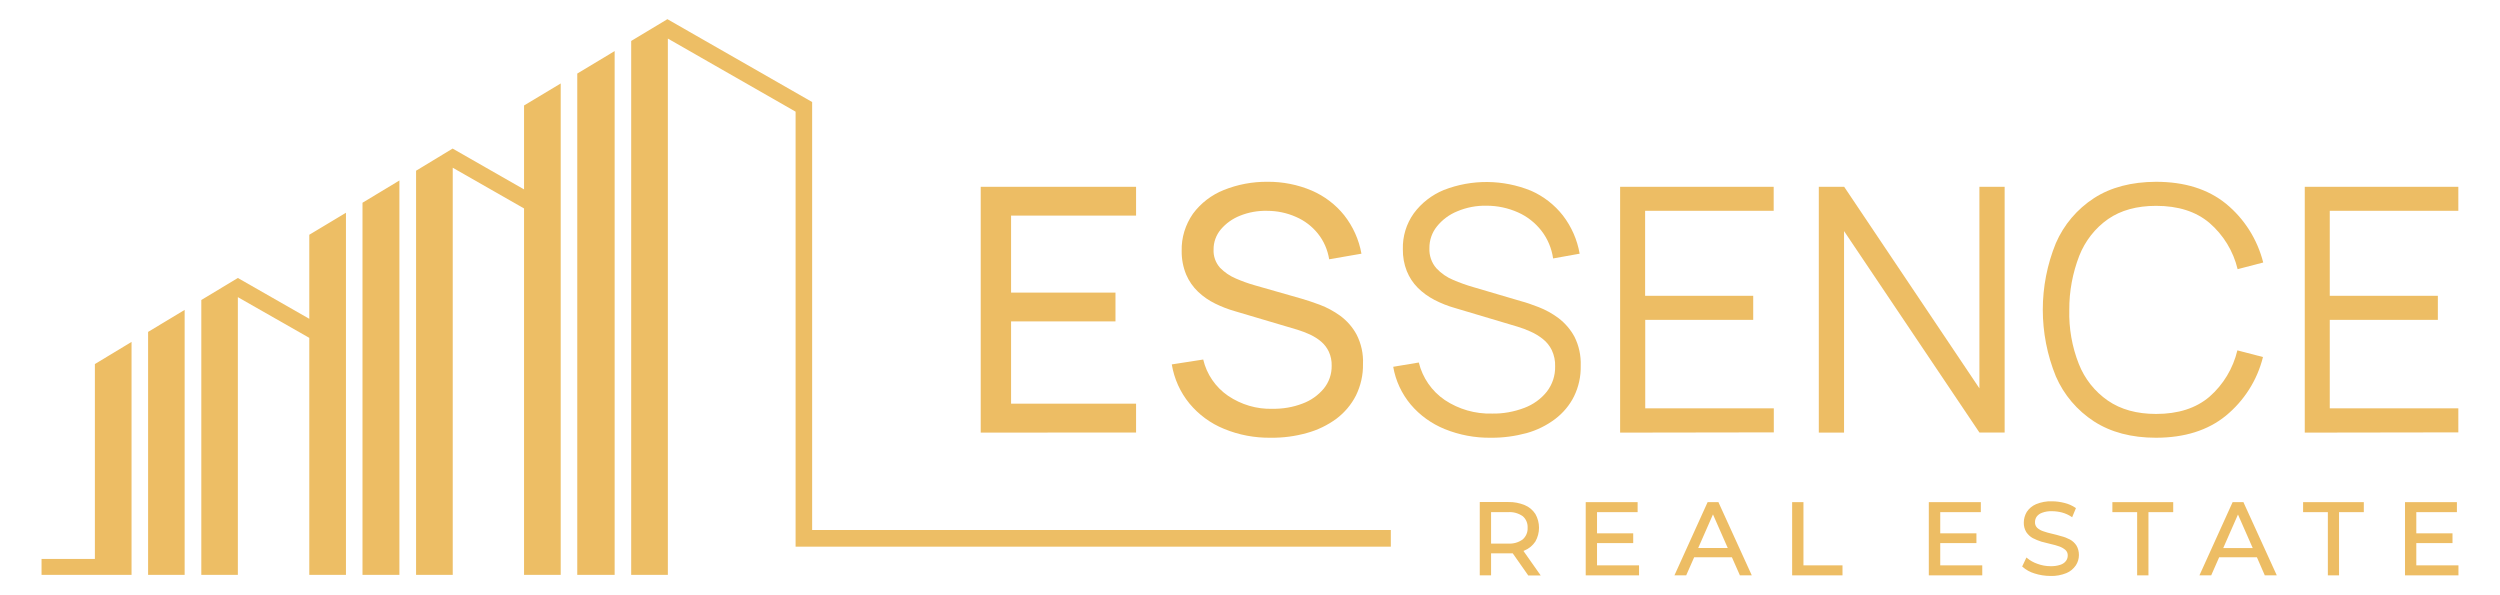 <?xml version="1.0" encoding="UTF-8"?> <svg xmlns="http://www.w3.org/2000/svg" xmlns:xlink="http://www.w3.org/1999/xlink" version="1.1" id="Слой_1" x="0px" y="0px" viewBox="0 0 2100 500" style="enable-background:new 0 0 2100 500;" xml:space="preserve"> <style type="text/css"> .st0{fill:#EDBD64;} .st1{fill:#EDBE65;} .st2{fill:none;} </style> <g> <polygon class="st0" points="516.3,42.9 516.3,482.9 484.9,482.9 484.9,61.8 "></polygon> <polygon class="st1" points="1168.3,445.2 1168.3,459.2 668.3,459.2 668.3,93.8 561,32.4 561,482.9 530.2,482.9 530.2,34.4 560.6,16.1 682.2,85.7 682.2,445.2 "></polygon> <polygon class="st0" points="335.5,151.6 335.5,482.9 304.5,482.9 304.5,170.3 "></polygon> <line class="st2" x1="380.2" y1="124.8" x2="380.2" y2="124.8"></line> <polygon class="st0" points="110.5,287.2 110.5,482.9 34.9,482.9 34.9,469.5 79.7,469.5 79.7,305.8 "></polygon> <polygon class="st0" points="155.1,260.3 155.1,482.9 124.4,482.9 124.4,278.8 "></polygon> <path class="st0" d="M1279.7,462.8l1.1-0.5c3.6-1.5,6.7-4.1,8.9-7.4c4.1-7.2,4.1-16,0-23.2c-2.2-3.3-5.2-5.9-8.9-7.4 c-4.4-1.8-9-2.7-13.7-2.6H1243v61.6h9.5v-18.5h14.6c1.2,0,2.4,0,3.6,0l12.9,18.4v0.2h10.6L1279.7,462.8z M1266.8,456.6h-14.3v-26.4 h14.3c4.4-0.3,8.7,0.9,12.3,3.4c2.8,2.4,4.3,6,4.1,9.7c0.2,3.7-1.3,7.3-4.1,9.8C1275.5,455.7,1271.2,456.9,1266.8,456.6z"></path> <polygon class="st0" points="1376.8,474.9 1376.8,483.3 1332,483.3 1332,421.8 1375.6,421.8 1375.6,430.2 1341.5,430.2 1341.5,448 1371.9,448 1371.9,456.2 1341.5,456.2 1341.5,474.9 "></polygon> <path class="st0" d="M1443.6,422.1v-0.3h-9.2l-27.6,60.9l-0.3,0.6h9.9l6.7-15.2h31.7l6.6,14.9v0.3h10.1L1443.6,422.1z M1438.9,432.1l12.4,28.2h-24.8L1438.9,432.1z"></path> <polygon class="st0" points="1547.7,474.9 1547.7,483.3 1505.4,483.3 1505.4,421.8 1514.9,421.8 1514.9,474.9 "></polygon> <polygon class="st0" points="1665.1,474.9 1665.1,483.3 1620.2,483.3 1620.2,421.8 1663.9,421.8 1663.9,430.2 1629.8,430.2 1629.8,448 1660.2,448 1660.2,456.2 1629.8,456.2 1629.8,474.9 "></polygon> <path class="st0" d="M1746.3,466.2c0,3.1-0.9,6.1-2.6,8.7c-2,2.9-4.7,5.2-7.9,6.5c-4.3,1.7-8.8,2.6-13.4,2.4 c-4.5,0-9.1-0.7-13.4-2.1c-3.7-1.1-7.2-3-10.1-5.6l-0.3-0.2l3.6-7.6l0.5,0.4c2.6,2.2,5.5,3.8,8.7,4.9c3.5,1.3,7.2,2,11,2 c2.8,0.1,5.7-0.3,8.4-1.2c1.8-0.6,3.5-1.7,4.6-3.2c1-1.3,1.5-2.9,1.5-4.5c0.1-1.8-0.6-3.5-1.9-4.7c-1.5-1.3-3.2-2.3-5.2-3 c-2.3-0.8-4.7-1.5-7.1-2c-2.6-0.6-5.2-1.3-7.9-2c-2.5-0.8-5-1.8-7.3-3c-2.2-1.2-4-3-5.4-5c-1.5-2.5-2.2-5.3-2.1-8.1 c0-3.1,0.9-6.2,2.5-8.9c1.9-2.9,4.6-5.1,7.8-6.5c4.2-1.7,8.8-2.6,13.4-2.4c3.6,0,7.1,0.5,10.6,1.4c3.3,0.8,6.4,2.2,9.2,4.1l0.3,0.2 l-3.2,7.7l-0.4-0.3c-2.5-1.7-5.2-2.9-8.1-3.7c-2.7-0.7-5.6-1.1-8.4-1.1c-2.8-0.1-5.6,0.3-8.3,1.3c-1.8,0.6-3.5,1.8-4.6,3.3 c-0.9,1.3-1.4,2.9-1.4,4.6c-0.1,1.8,0.6,3.5,1.9,4.8c1.5,1.3,3.2,2.3,5.2,2.9c2.3,0.8,4.7,1.5,7.1,2c2.6,0.6,5.2,1.3,7.9,2.1 c2.5,0.6,5,1.6,7.3,2.8c2.2,1.2,4,2.9,5.4,5C1745.6,460.5,1746.3,463.4,1746.3,466.2z"></path> <polygon class="st0" points="1825.5,421.8 1825.5,430.2 1804.7,430.2 1804.7,483.3 1795.2,483.3 1795.2,430.2 1774.4,430.2 1774.4,421.8 "></polygon> <path class="st0" d="M1884.6,422.1v-0.3h-9.2l-27.6,60.9l-0.3,0.6h9.9l6.7-15.2h31.7l6.5,14.9l0.1,0.3h10.1L1884.6,422.1z M1867.5,460.4l12.4-28.2l12.4,28.2H1867.5z"></path> <polygon class="st0" points="1985.6,421.8 1985.6,430.2 1964.8,430.2 1964.8,483.3 1955.4,483.3 1955.4,430.2 1934.6,430.2 1934.6,421.8 "></polygon> <polygon class="st0" points="2065.1,474.9 2065.1,483.3 2020.2,483.3 2020.2,421.8 2063.8,421.8 2063.8,430.2 2029.7,430.2 2029.7,448 2060.1,448 2060.1,456.2 2029.7,456.2 2029.7,474.9 "></polygon> <polygon class="st1" points="471,70.1 471,482.9 440.2,482.9 440.2,175.1 380.3,140.9 380.3,482.9 349.5,482.9 349.5,143.4 380.2,124.8 440.2,159.1 440.2,88.6 "></polygon> <polygon class="st1" points="290.6,178.7 290.6,482.9 259.8,482.9 259.8,283.8 199.8,249.6 199.8,482.9 169.1,482.9 169.1,252 199.8,233.5 259.8,267.8 259.8,197.2 "></polygon> <path class="st0" d="M823.8,363.4V156.9h130.5v24.2h-105v64.7H937V270h-87.7v69.1h105v24.2L823.8,363.4z"></path> <path class="st0" d="M1067.6,367.7c-13.5,0.2-27-2.3-39.5-7.5c-11.3-4.6-21.2-11.9-29-21.3c-7.7-9.4-12.8-20.7-14.8-32.8l26.4-4.1 c2.9,12.4,10.4,23.3,20.9,30.5c11,7.4,24,11.3,37.3,10.9c8.6,0.1,17.2-1.3,25.2-4.4c6.9-2.5,13.1-6.9,17.8-12.5 c4.5-5.5,6.8-12.3,6.7-19.3c0.1-4.1-0.7-8.1-2.4-11.8c-1.5-3.2-3.7-6.1-6.4-8.4c-2.8-2.4-5.9-4.3-9.2-5.9c-3.5-1.6-7.1-3-10.7-4.1 l-52.6-15.6c-5.7-1.6-11.3-3.8-16.6-6.4c-5.3-2.6-10.1-5.9-14.3-9.9c-4.3-4.1-7.7-9-10-14.4c-2.6-6.3-3.9-13.1-3.8-19.9 c-0.3-11.2,3.1-22.1,9.5-31.3c6.6-8.9,15.6-15.8,25.9-19.9c11.7-4.7,24.1-7,36.7-6.9c12.8-0.1,25.4,2.4,37.2,7.4 c10.6,4.6,20,11.7,27.2,20.7c7.4,9.4,12.4,20.5,14.5,32.3l-27.1,4.7c-1.3-7.9-4.5-15.4-9.5-21.6c-4.9-6.1-11.2-10.9-18.4-14 c-7.6-3.4-15.9-5.1-24.2-5.1c-7.8-0.2-15.6,1.2-22.8,4.1c-6.3,2.5-11.8,6.4-16.2,11.6c-3.9,4.7-6.1,10.7-6,16.8 c-0.3,5.6,1.7,11.1,5.4,15.3c3.8,3.9,8.4,7,13.4,9.1c5.1,2.2,10.3,4.1,15.6,5.6l39.2,11.2c4.5,1.3,9.7,3,15.6,5.2 c6.1,2.3,11.8,5.4,17.1,9.2c5.7,4.2,10.4,9.5,13.8,15.8c3.9,7.6,5.8,16.2,5.4,24.7c0.2,9.2-1.9,18.3-5.9,26.5 c-3.9,7.7-9.6,14.4-16.5,19.6c-7.4,5.4-15.8,9.5-24.7,11.9C1087.9,366.5,1077.8,367.8,1067.6,367.7z"></path> <path class="st0" d="M1252.4,367.7c-13.3,0.2-26.6-2.3-38.9-7.3c-11-4.5-20.8-11.5-28.5-20.6c-7.6-9.1-12.7-20-14.7-31.7l21.5-3.6 c3.1,12.8,10.9,24.1,21.8,31.5c11.7,7.8,25.6,11.8,39.7,11.4c9.3,0.2,18.5-1.5,27.2-4.8c7.4-2.8,14-7.5,18.9-13.7 c4.6-6,7.1-13.5,6.9-21.1c0.2-4.7-0.8-9.4-2.8-13.7c-1.8-3.7-4.4-6.9-7.6-9.4c-3.2-2.5-6.6-4.6-10.3-6.2c-3.5-1.6-7.2-3-10.9-4.1 l-52.3-15.6c-6.1-1.7-11.9-4-17.5-6.9c-5.2-2.7-9.9-6.1-14-10.2c-4-4-7.1-8.8-9.2-14c-2.3-5.8-3.4-12.1-3.3-18.3 c-0.3-10.8,2.9-21.4,9.2-30.2c6.4-8.7,15.2-15.5,25.2-19.6c23.6-9.2,49.8-8.9,73.2,0.6c10.5,4.6,19.8,11.8,26.9,20.9 c7.2,9.4,12,20.4,14,32l-22.3,4c-1.2-8.5-4.6-16.6-9.9-23.4c-5.2-6.6-11.9-11.9-19.6-15.3c-8.3-3.7-17.2-5.6-26.3-5.6 c-8.5-0.2-16.9,1.4-24.7,4.7c-6.7,2.7-12.6,7.1-17.1,12.7c-4.2,5.2-6.4,11.7-6.3,18.3c-0.3,6.1,1.8,12.2,5.8,16.8 c4,4.3,8.9,7.7,14.3,9.9c5.4,2.3,10.9,4.3,16.5,5.9l40.4,11.9c4.2,1.1,9.1,2.8,14.8,5c5.9,2.3,11.5,5.4,16.6,9.2 c5.5,4.2,10.1,9.5,13.4,15.6c3.8,7.5,5.6,15.9,5.3,24.4c0.2,8.9-1.7,17.7-5.6,25.7c-3.7,7.5-9.2,14-15.9,19.1 c-7.2,5.4-15.3,9.4-23.9,11.8C1272.7,366.4,1262.6,367.8,1252.4,367.7z"></path> <path class="st0" d="M1360.9,363.4V156.9h129v20.2h-108v71.4h90.8v20.2H1382V343h108v20.2L1360.9,363.4z"></path> <path class="st0" d="M1527.8,363.4V156.9h21.3l113.6,169.3V156.9h21.2v206.4h-21.2L1549,194.1v169.3H1527.8z"></path> <path class="st0" d="M1811,367.7c-20.5,0-37.9-4.6-52-13.7c-14.2-9.2-25.4-22.4-32.1-37.9c-14.6-35.9-14.6-76,0-111.8 c6.7-15.5,17.9-28.7,32.1-37.9c14.1-9.1,31.5-13.6,52-13.7c24,0,43.6,6.1,58.8,18.4c15.5,12.7,26.4,30,31.3,49.4l-21.5,5.6 c-3.6-15.1-11.9-28.7-23.7-38.9c-11.4-9.6-26.3-14.3-44.8-14.3c-16.1,0-29.6,3.7-40.3,11.1c-10.9,7.6-19.3,18.4-24.2,30.8 c-5.6,14.5-8.5,29.9-8.4,45.5c-0.4,15.5,2.3,31,8,45.4c4.9,12.5,13.4,23.2,24.4,30.8c10.9,7.5,24.4,11.2,40.5,11.2 c18.6,0,33.5-4.8,44.8-14.4c11.7-10.2,19.9-23.9,23.5-39l21.5,5.6c-4.8,19.4-15.8,36.7-31.3,49.4 C1854.6,361.5,1835,367.7,1811,367.7z"></path> <path class="st0" d="M1936,363.4V156.9h129v20.2h-108v71.4h90.8v20.2h-90.8V343h108v20.2L1936,363.4z"></path> </g> </svg> 